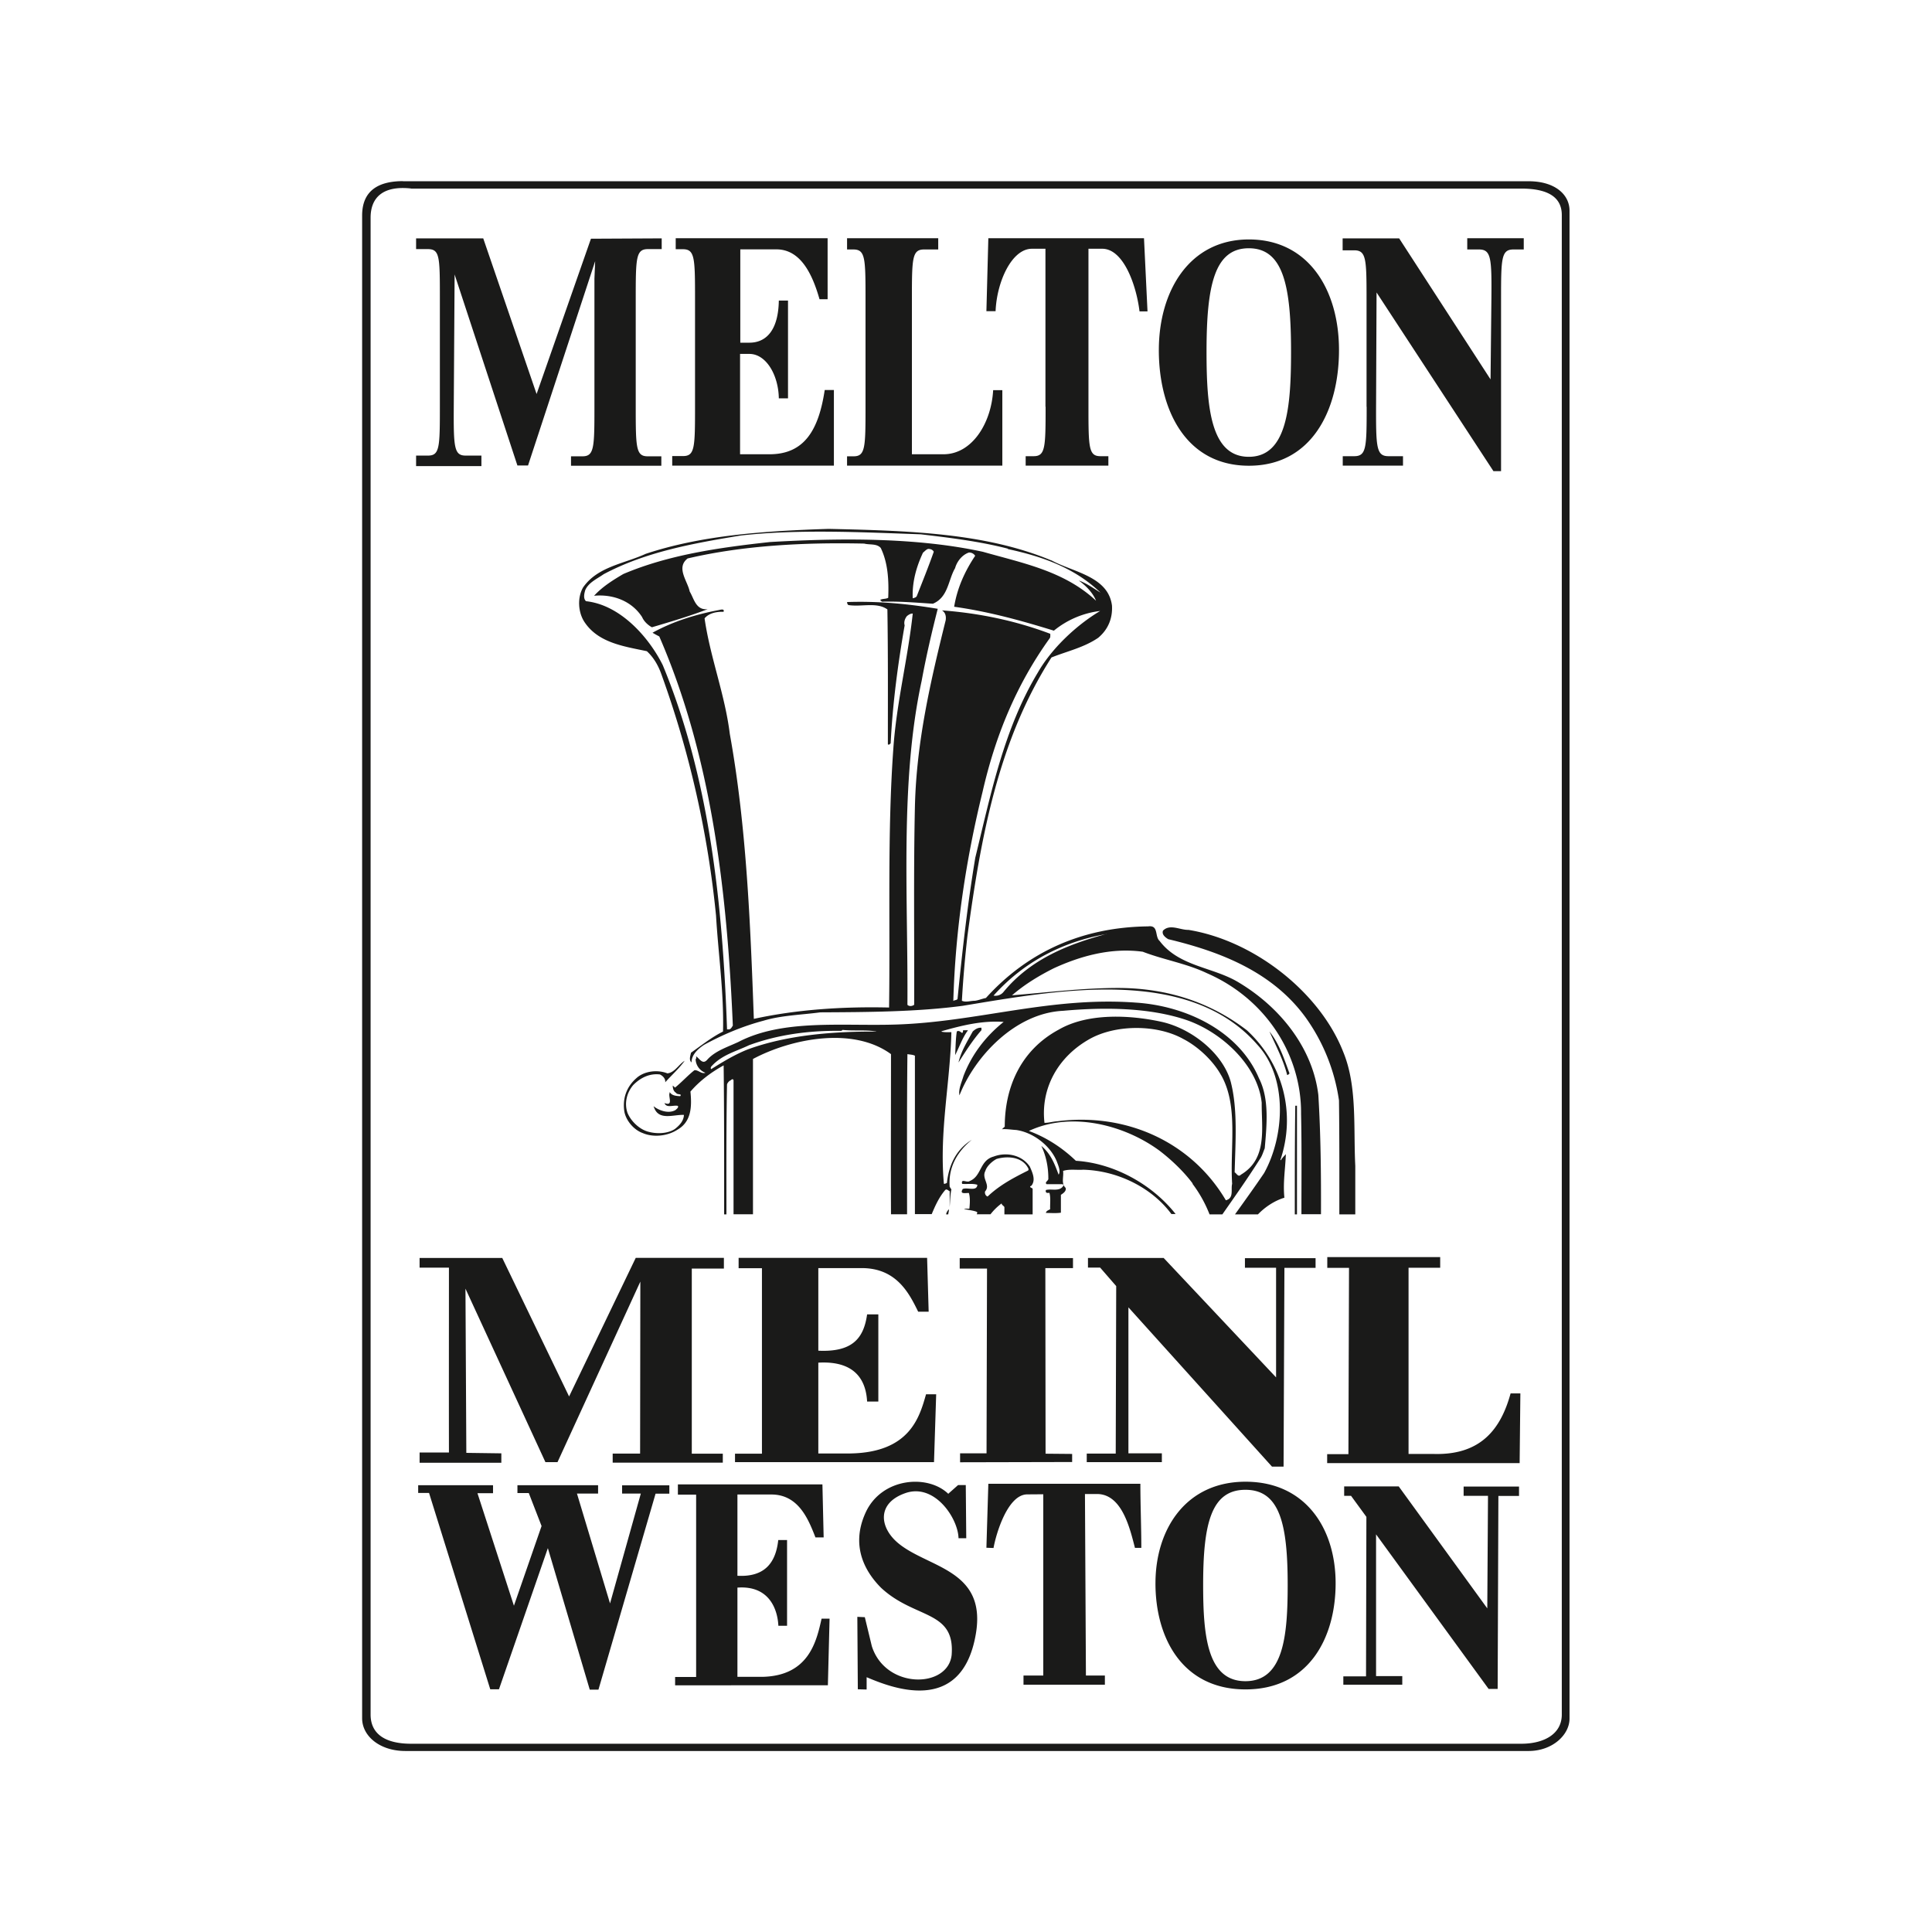 <svg xmlns="http://www.w3.org/2000/svg" width="130" height="130" fill="none"><path fill="#1A1A19" fill-rule="evenodd" d="M63.66 81.713a.6.6 0 0 1 .194-.341c0 .122-.04.236-.048.341zm5.516-3.12c.033.049.049.122 0 .17-.959.48-1.901.968-2.722 1.748-.154-.05-.203-.236-.17-.342.39-.438-.252-.869.016-1.373.097-.325.439-.642.756-.812.755-.22 1.73-.138 2.12.61m.114-.106c.17.39.422.902.114 1.292-.22.098.032.139.08.204v1.73h-1.9v-.487c-.033-.09-.187-.138-.187-.252a3.8 3.8 0 0 0-.748.731h-.926c.008-.057.073-.097.008-.154-.154-.122-1.462-.236-.504-.22.033-.325.065-.731-.032-1.056-.203-.016-.642.106-.423-.252v-.016c.317-.138.96.187.992-.285-.3-.105-.69-.032-1.024-.064-.098-.39.333-.05.504-.187.82-.325.658-1.39 1.617-1.65.86-.325 1.9-.105 2.42.658zm10.953 1.17a8.6 8.6 0 0 1 1.145 2.056h.861c.87-1.243 1.747-2.486 2.552-3.762.138-.203.203-.455.3-.682.138-1.577.317-3.34-.39-4.72-1.332-3.153-4.875-4.868-8.295-5.087-5.785-.423-10.685 1.324-16.234 1.479-3.6.105-7.524-.374-10.498 1.17-.723.34-1.552.593-2.088 1.186-.317.374-.52-.065-.755-.22 0 .066.032.139-.033.187 0 .39.268.78.658.919-.268.105-.487-.204-.74-.171-.454.357-.86.812-1.307 1.17a1.3 1.3 0 0 0-.155-.138c.017.187.033.374.236.495.049.138.422.033.268.22-.268-.016-.569-.033-.707-.285v.065c-.122.236.285.918-.35.683.139.357.586.122.895.187.08.097-.065.203-.155.284-.504.285-1.178-.016-1.462-.252-.017.049.032.081.032.106.333.87 1.308.439 1.999.471-.016.39-.268.683-.61.95-.47.31-1.194.342-1.763.188-.625-.155-1.21-.732-1.43-1.292-.219-.658-.032-1.357.39-1.853.488-.495 1.097-.796 1.796-.715.203.098.39.293.358.528.438-.487.942-.934 1.308-1.446-.407.252-.675.796-1.162.845-.675-.268-1.568-.154-2.088.325-.675.593-.943 1.39-.805 2.259.114.593.626 1.219 1.243 1.438.724.309 1.682.187 2.308-.22.975-.544.991-1.592.894-2.575.625-.731 1.43-1.324 2.234-1.763.04 3.331.033 6.679.033 10.026h.154c0-2.909-.016-5.842.04-8.734.017-.09.082-.17.171-.252.098-.016.187-.203.268-.049v9.027h1.308v-10.45c2.544-1.357 6.712-2.21 9.287-.325 0 3.591-.016 7.19 0 10.774h1.081c0-3.6-.016-7.199.024-10.774.187.033.374.033.504.106v10.66h1.13c.235-.56.487-1.13.91-1.625.113-.098.203.049.3.081v1.056c.033-.39.033-.796.114-1.17-.033-.065-.081-.121-.114-.186-.097-1.252.455-2.308 1.479-3.153-1.097.682-1.544 1.763-1.666 2.9-.065.017-.154.082-.203.05-.317-3.51.423-6.769.504-10.198-.22 0-.455.017-.658-.032v-.032c1.316-.374 2.722-.732 4.176-.626-1.276 1.016-2.186 2.275-2.706 3.648-.122.422-.35.886-.268 1.292 1.024-2.6 3.738-5.533 6.98-5.688 2.778-.251 5.785-.219 8.263.61 2.437.829 4.842 3.104 5.094 5.582-.016 1.714.406 3.761-1.397 4.834-.187.203-.301-.106-.423-.154.049-2.023.22-4.242-.268-6.11-.536-1.902-2.608-3.543-4.59-4.006-2.219-.496-5.046-.61-6.98.512-2.576 1.39-3.632 3.9-3.632 6.532-.065.05-.122.106-.187.171.268-.032.642.032.959.049 1.178.17 2.324 1.088 2.738 2.137.098.268.268.641.114.869-.252-.683-.52-1.406-1.162-1.934.317.666.471 1.406.471 2.186.033.154-.284.252-.114.39h1.081l.065.065c-.236.471-.788.22-1.194.325-.05.187.065.22.235.187.098.341.033.747.05 1.105-.098.065-.269.105-.285.252.333 0 .69.032 1.007-.017v-1.202c.138-.09.39-.252.317-.471-.317-.285-.114-.748-.17-1.138.406-.138.91-.049 1.364-.081 2.308.065 4.607 1.202 5.924 2.982h.284c-1.568-1.99-4.136-3.42-6.711-3.583-.943-.902-2-1.577-3.16-2.007 2.843-1.34 6.426-.407 8.782 1.324.82.626 1.65 1.422 2.235 2.21zm6.881 2.056c0-2.445 0-4.883.033-7.312h.114v7.312zm-.357-9.482c-.049.049-.081.09-.155.106-.251-1-.755-1.966-1.194-2.933.674.845.991 1.852 1.349 2.82zm-21.637-2.9c-.374.495-.569 1.105-.861 1.665.032-.487.032-1.072.113-1.592.252-.155.39.341.423-.081h.317zm-6.175.08c-2.893-.015-6.02.236-8.645 1.203-.861.342-1.666.83-2.454 1.325-.049-.049-.032-.122 0-.17.707-.797 1.666-1.017 2.543-1.439 1.902-.699 3.99-1 6.208-.967.016-.049.081 0 .081-.065.74.081 1.568-.016 2.275.106zm23.213 2.934c1.178 2.072.585 4.834.74 7.313-.098.373.138.966-.423 1.105-2.267-3.852-6.614-5.924-11.359-5.314-.284.016-.552.105-.845.105-.268-2.307.894-4.444 3.047-5.647 1.763-.983 4.526-.983 6.289 0 1.024.529 2.015 1.48 2.543 2.43zm-16.12-3.039c-.61.699-1.08 1.447-1.552 2.186.17-.748.585-1.406.959-2.088.17-.155.35-.268.585-.252v.154zm8.41-6.467c-2.576.699-5.095 1.682-6.915 3.883a.7.7 0 0 1-.69.269c2.055-2.292 4.68-3.632 7.604-4.144zM90.39 70.8c.942 2.291.674 5.054.804 7.654v3.258h-1.073c0-2.56.009-5.127-.024-7.67a12.7 12.7 0 0 0-2.234-5.565c-2.235-3.088-5.753-4.445-9.255-5.282-.203-.122-.455-.325-.35-.577.472-.47 1.147-.032 1.715-.048 4.46.73 8.865 4.24 10.417 8.23M62.83 37.13c-.358 1.016-.756 1.999-1.146 2.99-.065.098-.17.106-.268.138-.049-1.105.252-2.136.69-3.07.114-.09.22-.22.35-.253.154 0 .3.049.374.187zm4.98-.187c2.291.496 4.477 1.243 6.24 2.933-.439-.268-.975-.658-1.462-.812.503.358.958.845 1.162 1.357-2.137-1.999-4.932-2.527-7.605-3.29-4.445-.968-9.555-.935-14.333-.659-3.429.374-6.833.861-9.872 2.153-.69.407-1.397.845-1.966 1.463 1.276-.122 2.543.357 3.234 1.438.113.268.373.528.658.682 1.26-.373 2.527-.747 3.754-1.218-.805.089-.927-.732-1.211-1.187-.138-.698-.943-1.608-.138-2.226 3.721-.87 7.775-1.089 11.879-1 .373.098.836-.016 1.113.293.487 1 .552 2.186.503 3.356-.17.09-.373.049-.536.138.016.049.081.081.114.122 1.178-.033 2.308.065 3.429.138 1.04-.439 1.023-1.593 1.495-2.397.113-.422.455-.886.926-1.048a.47.47 0 0 1 .423.22c-.707 1.056-1.211 2.185-1.414 3.428 2.34.325 4.574.95 6.71 1.609a6.04 6.04 0 0 1 3.113-1.325c-1.617.967-3.266 2.527-4.193 4.144-2.29 3.803-3.16 8.166-4.208 12.456-.52 3.12-.878 6.313-1.195 9.506-.065.098-.203.065-.284.138.138-4.85.861-9.555 1.966-14.064.845-3.713 2.25-7.19 4.526-10.351.049-.082.032-.187.032-.293-2.275-.861-4.745-1.39-7.288-1.576.252.154.284.422.252.658-1.008 4.07-1.966 8.141-2.072 12.537-.097 4.412-.032 8.905-.049 13.341-.113.09-.3.122-.422.033-.016 0-.016-.017-.033-.033.05-7.28-.52-14.982.96-21.807.3-1.634.674-3.242 1.08-4.835-1.95-.325-3.957-.528-6.094-.455-.016.049.016.155.081.203.894.139 1.901-.219 2.625.293.048 3.006.032 6.045.032 9.076.065.065.138-.017.187-.066.138-2.713.487-5.33.942-7.938-.065-.219.017-.455.155-.625.114-.09.235-.17.39-.17-.333 3.07-1.097 6.004-1.308 9.115-.407 5.672-.203 11.603-.285 17.396-3.144-.073-6.24.138-9.1.764-.235-6.517-.503-13.016-1.617-19.175-.333-2.681-1.316-5.127-1.698-7.776.285-.341.772-.455 1.276-.439.097-.252-.268-.121-.39-.105-1.552.3-3.03.764-4.388 1.511.155.097.301.17.455.252 3.486 8.027 4.559 17.006 4.949 26.187-.065.081-.098.203-.236.252h-.154c-.301-8.605-1.211-16.974-4.323-24.505-.91-1.837-2.827-4.055-5.167-4.307-.204-.187-.114-.528-.05-.747.22-.512.805-.764 1.244-1.073 2.811-1.495 6.004-2.072 9.222-2.6 3.884-.438 8.157-.219 12.114-.08 1.983.235 3.973.478 5.858.966zm2.941.764c1.463.796 3.82 1.073 4.071 3.039.049.829-.236 1.592-.926 2.17-.959.657-2.088.901-3.145 1.324-3.583 5.598-4.76 12.114-5.654 18.736a77 77 0 0 0-.374 4.363c.268.122.568 0 .877 0 .252-.032.488-.138.74-.187 2.876-3.177 6.58-4.77 10.92-4.818.723-.098.422.682.771.983 1.309 1.73 3.6 1.747 5.314 2.787 2.893 1.73 4.997 4.51 5.363 7.572.162 2.633.187 5.33.178 8.028H87.57c0-2.259.025-4.526-.024-6.768.032-3.973-2.389-7.735-6.33-9.45-1.38-.658-2.908-.901-4.322-1.446-2.137-.292-4.193.293-5.972 1.105-.991.496-1.95 1.073-2.827 1.828 2.34-.187 4.712-.495 7.182-.495q4.948.024 8.629 2.852c2.437 2.258 3.299 5.598 2.25 8.718.017 0 .033.016.033.032.065-.154.22-.284.333-.422-.032.967-.203 1.933-.097 2.933-.642.195-1.276.601-1.78 1.121h-1.544c.659-.918 1.325-1.844 1.959-2.779 1.365-2.462 1.616-6.394-.455-8.636-4.664-5.347-13.561-3.649-19.834-2.617-3.079.407-6.329.423-9.57.439-1.293.17-2.625.203-3.82.56-1.413.374-2.738.935-4.005 1.626-.439.292-.845.682-.845 1.186-.187-.17-.081-.439-.033-.658.707-.496 1.398-1.048 2.153-1.422.065-2.633-.316-5.192-.47-7.792a67 67 0 0 0-3.649-16.169c-.203-.593-.504-1.17-1.007-1.633-1.544-.325-3.283-.56-4.21-1.982-.422-.658-.47-1.633-.08-2.308.975-1.405 2.762-1.592 4.208-2.259 3.787-1.259 8.028-1.543 12.318-1.681 5.249.121 10.497.251 14.974 2.12zM91.96 27.365c0 2.746-.017 3.331-.837 3.331h-.772v.634h4.054v-.634h-.975c-.812 0-.845-.577-.837-3.331l.033-7.686 7.865 12.025h.512V20.118c0-2.747.016-3.332.837-3.332h.69v-.755h-3.802v.755h.788c.821 0 .861.577.837 3.331l-.057 5.412-6.15-9.49h-3.803v.804h.772c.82 0 .837.577.837 3.331v7.207zM81.185 23.66c0-4.46.536-6.955 2.844-6.955s2.843 2.494 2.843 6.955c0 3.721-.268 7.077-2.843 7.077s-2.844-3.356-2.844-7.077m-3.21-.106c0 4.055 1.837 7.784 6.062 7.784s6.061-3.737 6.061-7.784-2.047-7.442-6.061-7.442-6.061 3.477-6.061 7.442m-7.62 3.811c0 2.746-.017 3.331-.805 3.331h-.536v.634h5.565v-.634h-.536c-.788 0-.804-.577-.804-3.331V16.738h.926c1.438 0 2.3 2.47 2.51 4.216h.537l-.236-4.923H66.503l-.13 4.907h.618c.08-1.982 1.088-4.2 2.445-4.2h.91v10.627zm-13.36 3.965h10.449v-5.078h-.618c-.122 2.226-1.422 4.314-3.34 4.314H61.36V20.118c0-2.747.016-3.332.82-3.332h.951v-.755h-6.134v.755h.422c.805 0 .82.577.82 3.331v7.256c0 2.746-.015 3.331-.803 3.331h-.44v.634zm-11.765 0h10.88v-5.086h-.618c-.407 2.697-1.373 4.322-3.713 4.322h-1.983v-6.752h.626c1.13 0 1.958 1.422 1.982 2.99h.618v-6.58h-.618c-.032 2.014-.861 2.835-1.982 2.835h-.61v-6.28h2.43c1.617 0 2.413 1.64 2.9 3.355h.545V16.03H45.467v.739h.48c.804 0 .82.577.82 3.331v7.272c0 2.746-.016 3.315-.804 3.315h-.731v.65zm-17.241.033h4.403v-.707h-1.056c-.78 0-.82-.537-.804-3.283l.057-8.905 4.225 12.854h.715l4.517-13.748-.049 1.17v8.63c0 2.745-.016 3.33-.804 3.33h-.772v.634H44.5v-.634h-.919c-.788 0-.804-.576-.804-3.33v-7.28c0-2.747.016-3.332.82-3.332h.927v-.723l-4.761.024-3.657 10.449-3.59-10.473h-4.518v.723h.78c.804 0 .82.48.82 3.226v7.385c0 2.746-.016 3.283-.804 3.283h-.796v.707zM96.907 84.58v.723h-2.129v12.53h1.674c3.152.097 4.525-1.634 5.192-4.072h.658l-.049 4.689H89.302v-.602h1.43l.04-12.537H89.31v-.723h7.597zm-18.615.057 7.573 8.044v-7.378h-2.096v-.642h4.753v.65h-2.096l-.057 13.374h-.78l-9.66-10.717v9.824h2.25v.593h-5.054v-.577h1.95l.032-11.27-1.08-1.243h-.82v-.65h5.102zm-6.093 0v.69h-1.86l.015 12.489 1.788.016v.544l-7.54.017v-.602h1.78l.032-12.43h-1.837v-.708H72.2zm-9.71 3.624h-.707c-.593-1.21-1.43-2.893-3.713-2.933h-3.006v5.557c2.291.106 3.055-.828 3.283-2.445h.755v5.866h-.755c-.065-1.162-.57-2.77-3.283-2.616v6.11h2.161c4.006-.073 4.648-2.446 5.087-3.982h.682l-.146 4.567h-13.39v-.57h1.812v-12.48H49.7v-.698h12.683l.105 3.632zm-28.697-3.624 4.501 9.328 4.485-9.328h5.931v.723h-2.16v12.456h2.087v.601h-7.41v-.61h1.845l.016-11.57-5.574 12.148h-.812L31.32 86.71l.058 11.05 2.356.032v.634h-5.5v-.69h1.974c-.008-4.136 0-8.304 0-12.44h-1.975v-.65h5.55zm60.32 15.373 5.964 8.214.048-7.572h-1.64v-.626h3.728v.634h-1.389l-.049 12.983h-.609l-7.573-10.4v9.539h1.764v.577H90.39v-.561h1.527l.024-10.733-1.031-1.413h-.464v-.634h3.673zm-13.155 6.622c0-4.095.537-6.387 2.844-6.387s2.844 2.292 2.844 6.387c0 3.42-.268 6.491-2.844 6.491s-2.844-3.079-2.844-6.491m-3.209-.098c0 3.713 1.836 7.142 6.061 7.142s6.062-3.429 6.062-7.142-2.048-6.833-6.062-6.833c-4.013 0-6.06 3.193-6.06 6.833m-.967-2.381h-.414c-.341-1.324-.861-3.542-2.47-3.623h-.894l.065 12.212h1.276v.617h-5.476v-.617H70.2v-12.196l-1.089.008c-1.308.016-2.088 2.641-2.259 3.608l-.479-.017.13-4.306h10.23c0 1.357.064 2.958.064 4.306zm-12.967-3.648.65-.577h.52l.032 3.575h-.52c-.032-1.356-1.617-3.713-3.567-3.038-1.95.674-1.747 2.307-.52 3.347 2 1.698 6.005 1.763 5.25 6.143-.952 5.557-5.77 3.566-7.346 2.9v.829l-.593-.016-.033-4.875.504.024.471 1.95c.927 2.917 5.127 2.852 5.371.593.236-3.038-2.478-2.405-4.745-4.517-.91-.91-2.129-2.657-1.056-5.038 1.064-2.38 4.2-2.64 5.59-1.275zm-8.393 2.942h-.553c-.463-1.187-1.113-2.844-2.9-2.885H49.62v5.468c1.788.098 2.576-.82 2.747-2.405h.593v5.769h-.585c-.057-1.137-.634-2.722-2.755-2.567v6.004h1.69c3.128-.073 3.632-2.405 3.973-3.916h.537l-.114 4.485H45.427v-.561h1.414V100.57h-1.227v-.69h9.725zm-22.247-3.502v.528h-1.048l2.454 7.572 1.86-5.362-.86-2.218h-.764v-.528h5.427v.56h-1.422l2.226 7.394 2.072-7.394h-1.26v-.552h3.178v.56h-.926l-3.844 13.187h-.585l-2.819-9.522-3.29 9.498h-.586l-4.119-13.211h-.731v-.52h5.021zm-6.06-87.75h75.74c1.772 0 2.755.893 2.755 1.982v101.465c0 1.089-1.146 2.178-2.755 2.178H27.267c-1.698 0-2.9-.992-2.9-2.202V14.503c0-1.755 1.202-2.315 2.754-2.315zm.527.495h74.726c1.982 0 2.722.707 2.722 1.78v100.896c0 1.332-1.227 1.966-2.722 1.966h-74.71c-1.64 0-2.721-.593-2.721-1.966V14.649c0-1.3.763-2.177 2.721-1.966z" clip-rule="evenodd"/></svg>